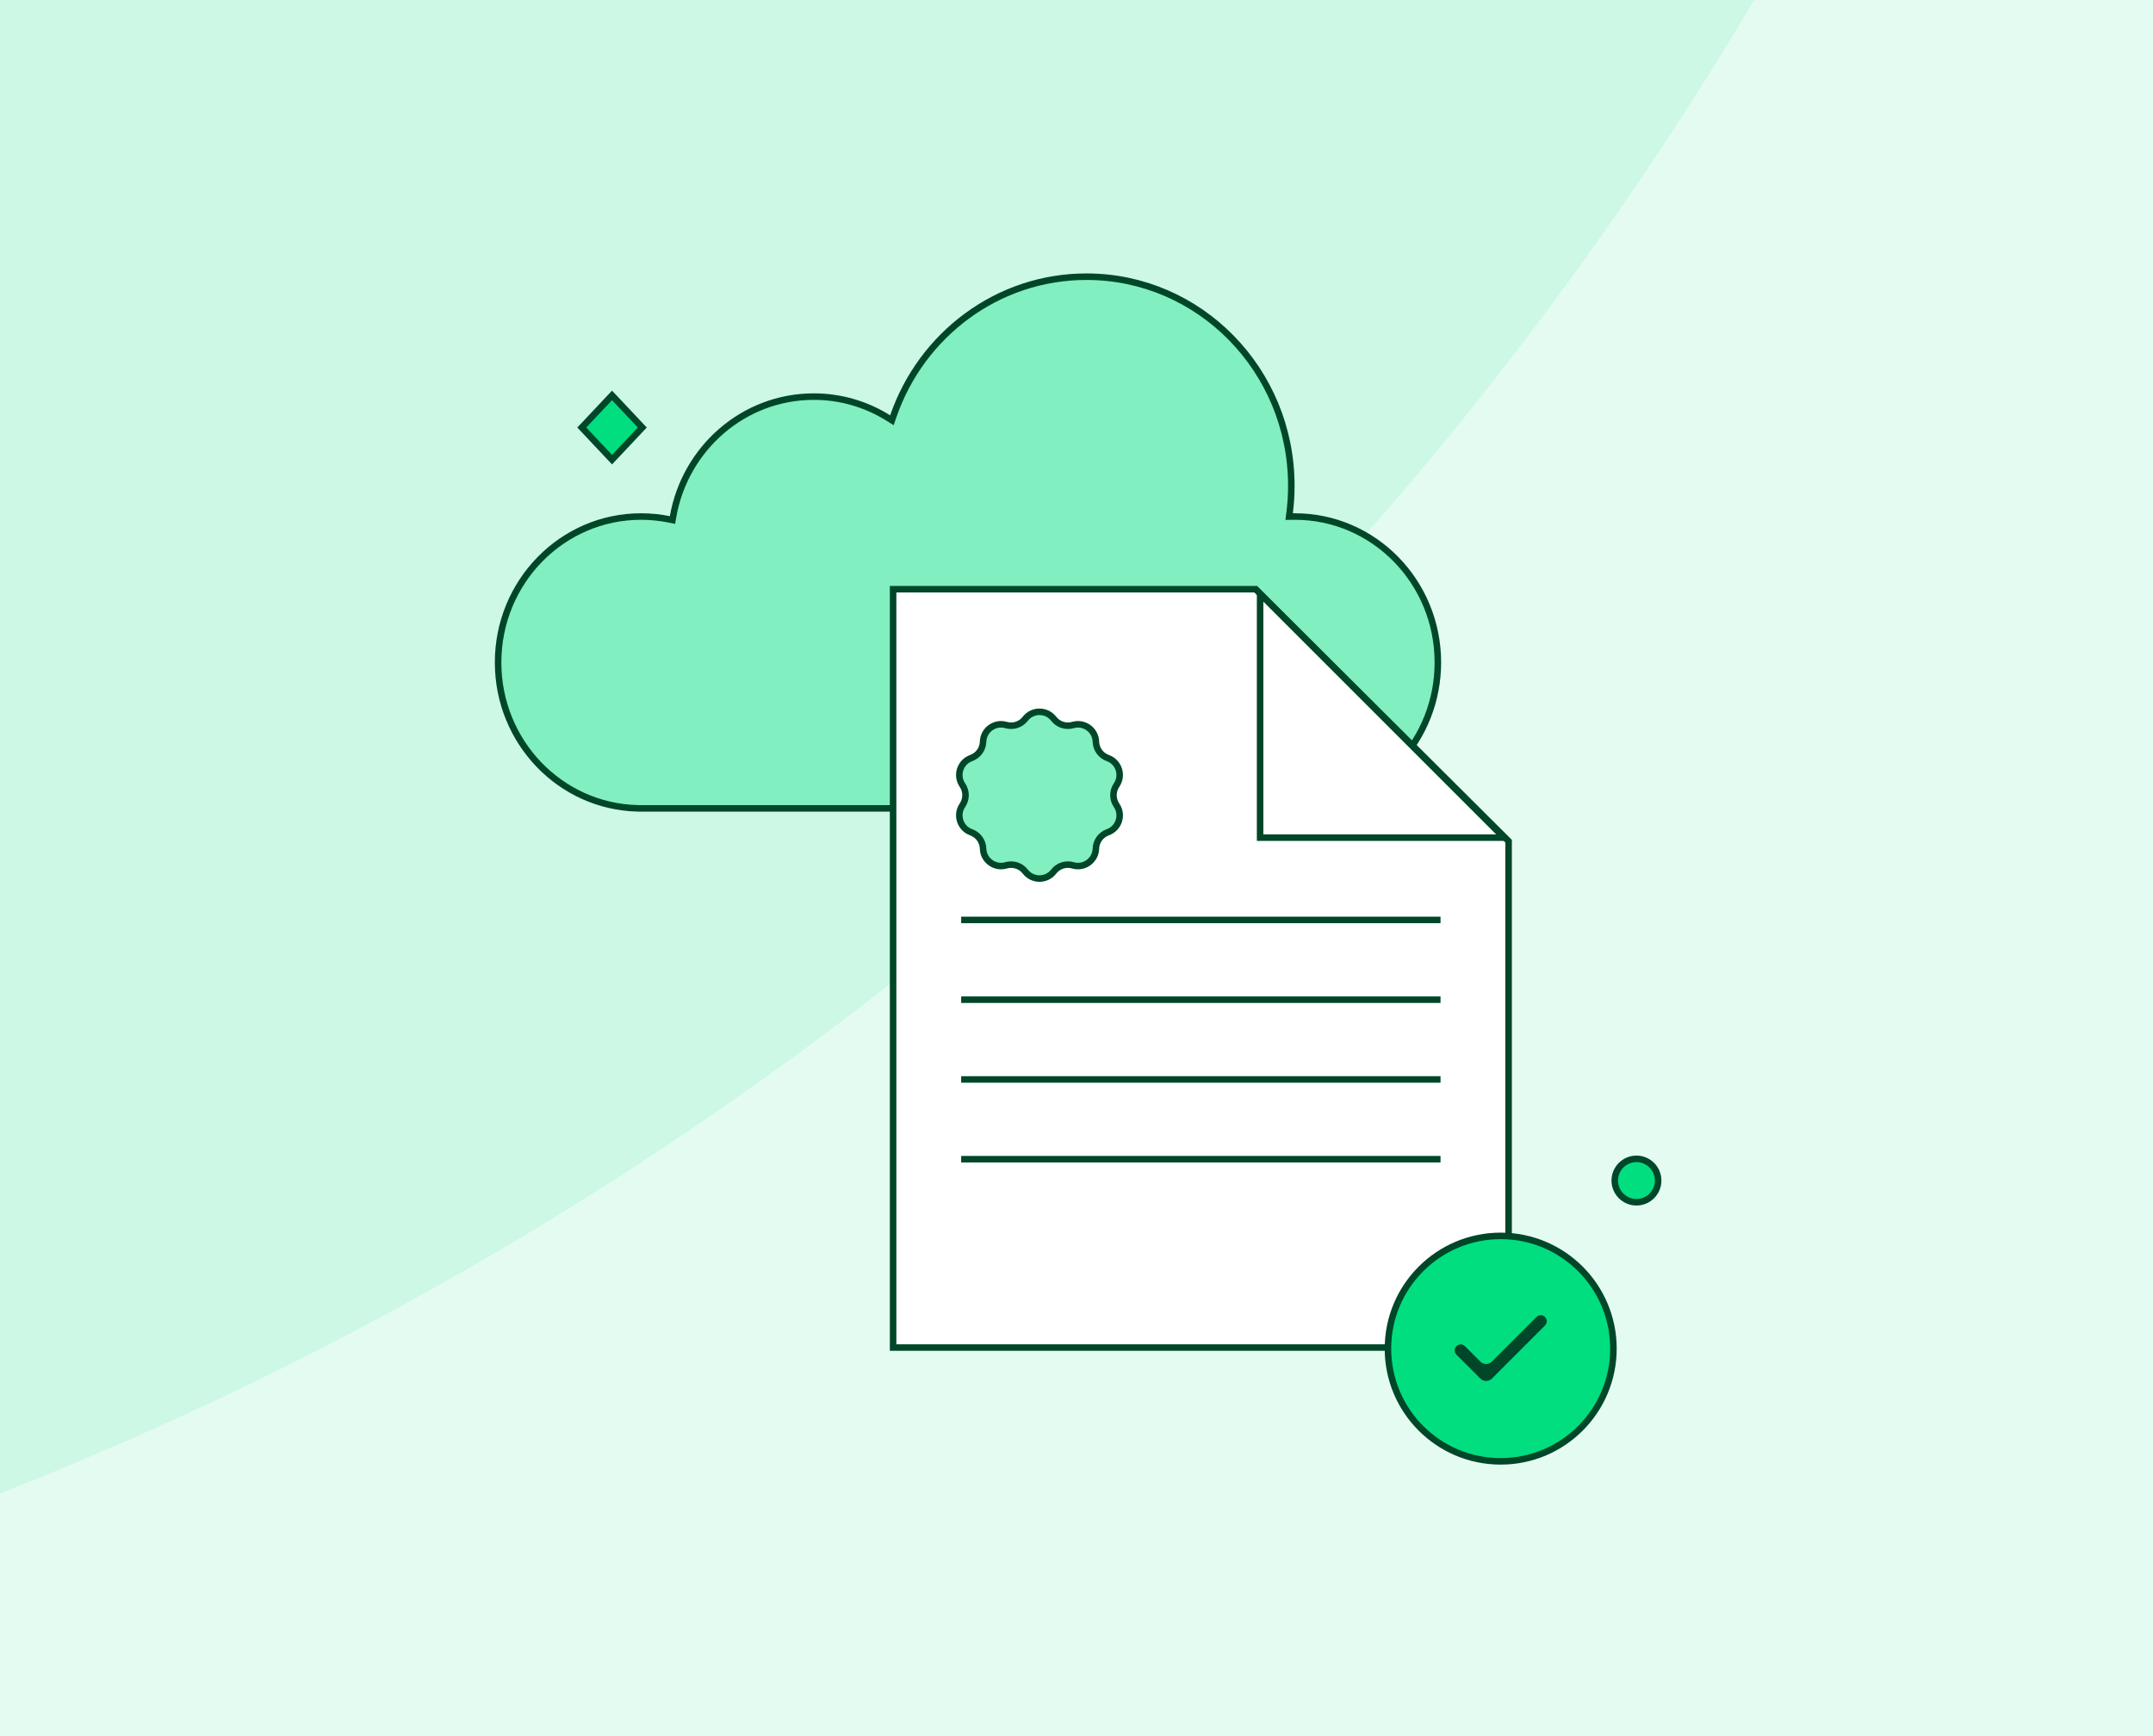 <svg width="496" height="400" viewBox="0 0 496 400" fill="none" xmlns="http://www.w3.org/2000/svg">
<rect x="0" y="0" width="496" height="400" fill="#808080" stroke="none"/>
<g clip-path="url(#clip0_4491_7163)">
<rect width="496" height="400" fill="#E4FBF1"/>
<g opacity="0.5" clip-path="url(#clip1_4491_7163)">
<g opacity="0.5">
<path d="M1357.26 399.801C1349.23 400.035 1341.16 400.153 1333.07 400.153C882.718 400.153 517.633 35.068 517.633 -415.287C517.633 -423.379 517.751 -431.443 517.985 -439.478C981.421 -439.287 1357.07 -63.635 1357.26 399.801Z" fill="#81EFC0"/>
<path d="M1357.26 400.505C1349.23 400.271 1341.16 400.153 1333.07 400.153C882.718 400.153 517.633 765.238 517.633 1215.59C517.633 1223.68 517.751 1231.75 517.985 1239.78C981.422 1239.59 1357.07 863.941 1357.26 400.505Z" fill="#81EFC0"/>
<path d="M517.281 1239.78C517.515 1231.75 517.633 1223.68 517.633 1215.59C517.633 765.34 152.715 400.319 -297.499 400.153C152.715 399.987 517.633 34.965 517.633 -415.287C517.633 -423.379 517.515 -431.443 517.281 -439.478C53.845 -439.288 -321.808 -63.635 -321.998 399.801C-314.065 400.032 -306.103 400.15 -298.114 400.153C-306.103 400.156 -314.065 400.274 -321.998 400.505C-321.808 863.942 53.845 1239.59 517.281 1239.78Z" fill="#81EFC0"/>
</g>
<path d="M518.627 -415.118C518.627 35.237 883.712 400.322 1334.07 400.322C883.712 400.322 518.627 765.407 518.627 1215.76C518.627 765.51 153.708 400.489 -296.506 400.323C153.708 400.157 518.627 35.135 518.627 -415.118Z" fill="#E4FBF1"/>
</g>
<path d="M250.306 63.75C276.351 63.75 297.49 85.302 297.49 111.921C297.49 114.038 297.356 116.124 297.097 118.169L296.988 119.025L297.852 119.013C298.008 119.01 298.166 119.01 298.323 119.01C316.494 119.01 331.25 134.048 331.25 152.63C331.25 170.307 317.895 184.778 300.952 186.145L300.263 186.2V186.25H147.273L146.851 186.239C129.062 185.792 114.75 170.929 114.75 152.63C114.75 134.048 129.506 119.01 147.677 119.01C149.899 119.01 152.069 119.234 154.167 119.662L154.923 119.816L155.056 119.057C157.806 103.313 171.282 91.38 187.47 91.38C193.775 91.38 199.666 93.189 204.673 96.327L205.474 96.829L205.78 95.936C212.241 77.18 229.744 63.75 250.306 63.75Z" fill="#81EFC0" stroke="#004628" stroke-width="1.5"/>
<path d="M289.266 135.75L347.546 193.812V310.474H205.75V135.75H289.266Z" fill="white" stroke="#004628" stroke-width="1.5"/>
<path d="M346.486 192.998H290.299V136.811L346.486 192.998Z" fill="white" stroke="#004628" stroke-width="1.5"/>
<path d="M221.434 211.952H331.861" stroke="#004628" stroke-width="1.5"/>
<path d="M221.434 230.328H331.861" stroke="#004628" stroke-width="1.5"/>
<path d="M221.434 248.704H331.861" stroke="#004628" stroke-width="1.5"/>
<path d="M221.434 267.078H331.861" stroke="#004628" stroke-width="1.5"/>
<circle cx="345.723" cy="310.723" r="25.973" fill="#00DE80" stroke="#004628" stroke-width="1.5"/>
<mask id="mask0_4491_7163" style="mask-type:alpha" maskUnits="userSpaceOnUse" x="326" y="291" width="40" height="40">
<rect x="326.389" y="291.379" width="38.686" height="38.686" fill="#D9D9D9"/>
</mask>
<g mask="url(#mask0_4491_7163)">
<path d="M343.693 317.627C342.962 318.358 341.777 318.358 341.046 317.627L335.528 312.109C334.988 311.569 334.988 310.694 335.528 310.154C336.068 309.614 336.943 309.614 337.483 310.154L341.046 313.717C341.777 314.448 342.962 314.448 343.693 313.717L353.978 303.432C354.517 302.893 355.393 302.893 355.932 303.432C356.472 303.972 356.472 304.847 355.932 305.387L343.693 317.627Z" fill="#004628"/>
</g>
<path fill-rule="evenodd" clip-rule="evenodd" d="M382 272C382 274.761 379.761 277 377 277C374.239 277 372 274.761 372 272C372 269.239 374.239 267 377 267C379.761 267 382 269.239 382 272Z" fill="#00DE80"/>
<path d="M382 272C382 274.761 379.761 277 377 277C374.239 277 372 274.761 372 272C372 269.239 374.239 267 377 267C379.761 267 382 269.239 382 272" stroke="#004628" stroke-width="1.5"/>
<path d="M257.23 185.537C256.273 184.131 256.273 182.284 257.23 180.879C258.754 178.643 257.756 175.57 255.208 174.657C253.607 174.083 252.521 172.587 252.47 170.889C252.389 168.185 249.774 166.285 247.176 167.044C245.544 167.52 243.787 166.948 242.746 165.605C241.918 164.535 240.696 164 239.475 164C238.254 164 237.032 164.535 236.204 165.605C235.163 166.95 233.406 167.521 231.774 167.044C229.176 166.286 226.562 168.185 226.48 170.889C226.429 172.589 225.343 174.083 223.742 174.657C221.195 175.57 220.197 178.643 221.72 180.879C222.677 182.285 222.677 184.133 221.72 185.537C220.197 187.774 221.194 190.846 223.742 191.759C225.343 192.333 226.429 193.829 226.48 195.527C226.556 198.048 228.832 199.869 231.244 199.491C231.42 199.464 231.597 199.425 231.774 199.373C233.406 198.897 235.163 199.468 236.204 200.812C237.859 202.952 241.091 202.952 242.746 200.812C243.787 199.466 245.544 198.895 247.176 199.373C247.353 199.424 247.53 199.464 247.706 199.491C250.118 199.869 252.394 198.048 252.47 195.527C252.521 193.828 253.607 192.333 255.208 191.759C257.755 190.846 258.754 187.774 257.23 185.537Z" fill="#81EFC0" stroke="#004628" stroke-width="1.5" stroke-linecap="round" stroke-linejoin="round"/>
<path d="M147.97 98.5L141 105.906L134.029 98.5L141 91.093L147.97 98.5Z" fill="#00DE80" stroke="#004628" stroke-width="1.5"/>
</g>
<defs>
<clipPath id="clip0_4491_7163">
<rect width="496" height="400" fill="white"/>
</clipPath>
<clipPath id="clip1_4491_7163">
<rect width="1679.74" height="1734.31" fill="white" transform="translate(-322 -467)"/>
</clipPath>
</defs>
</svg>
